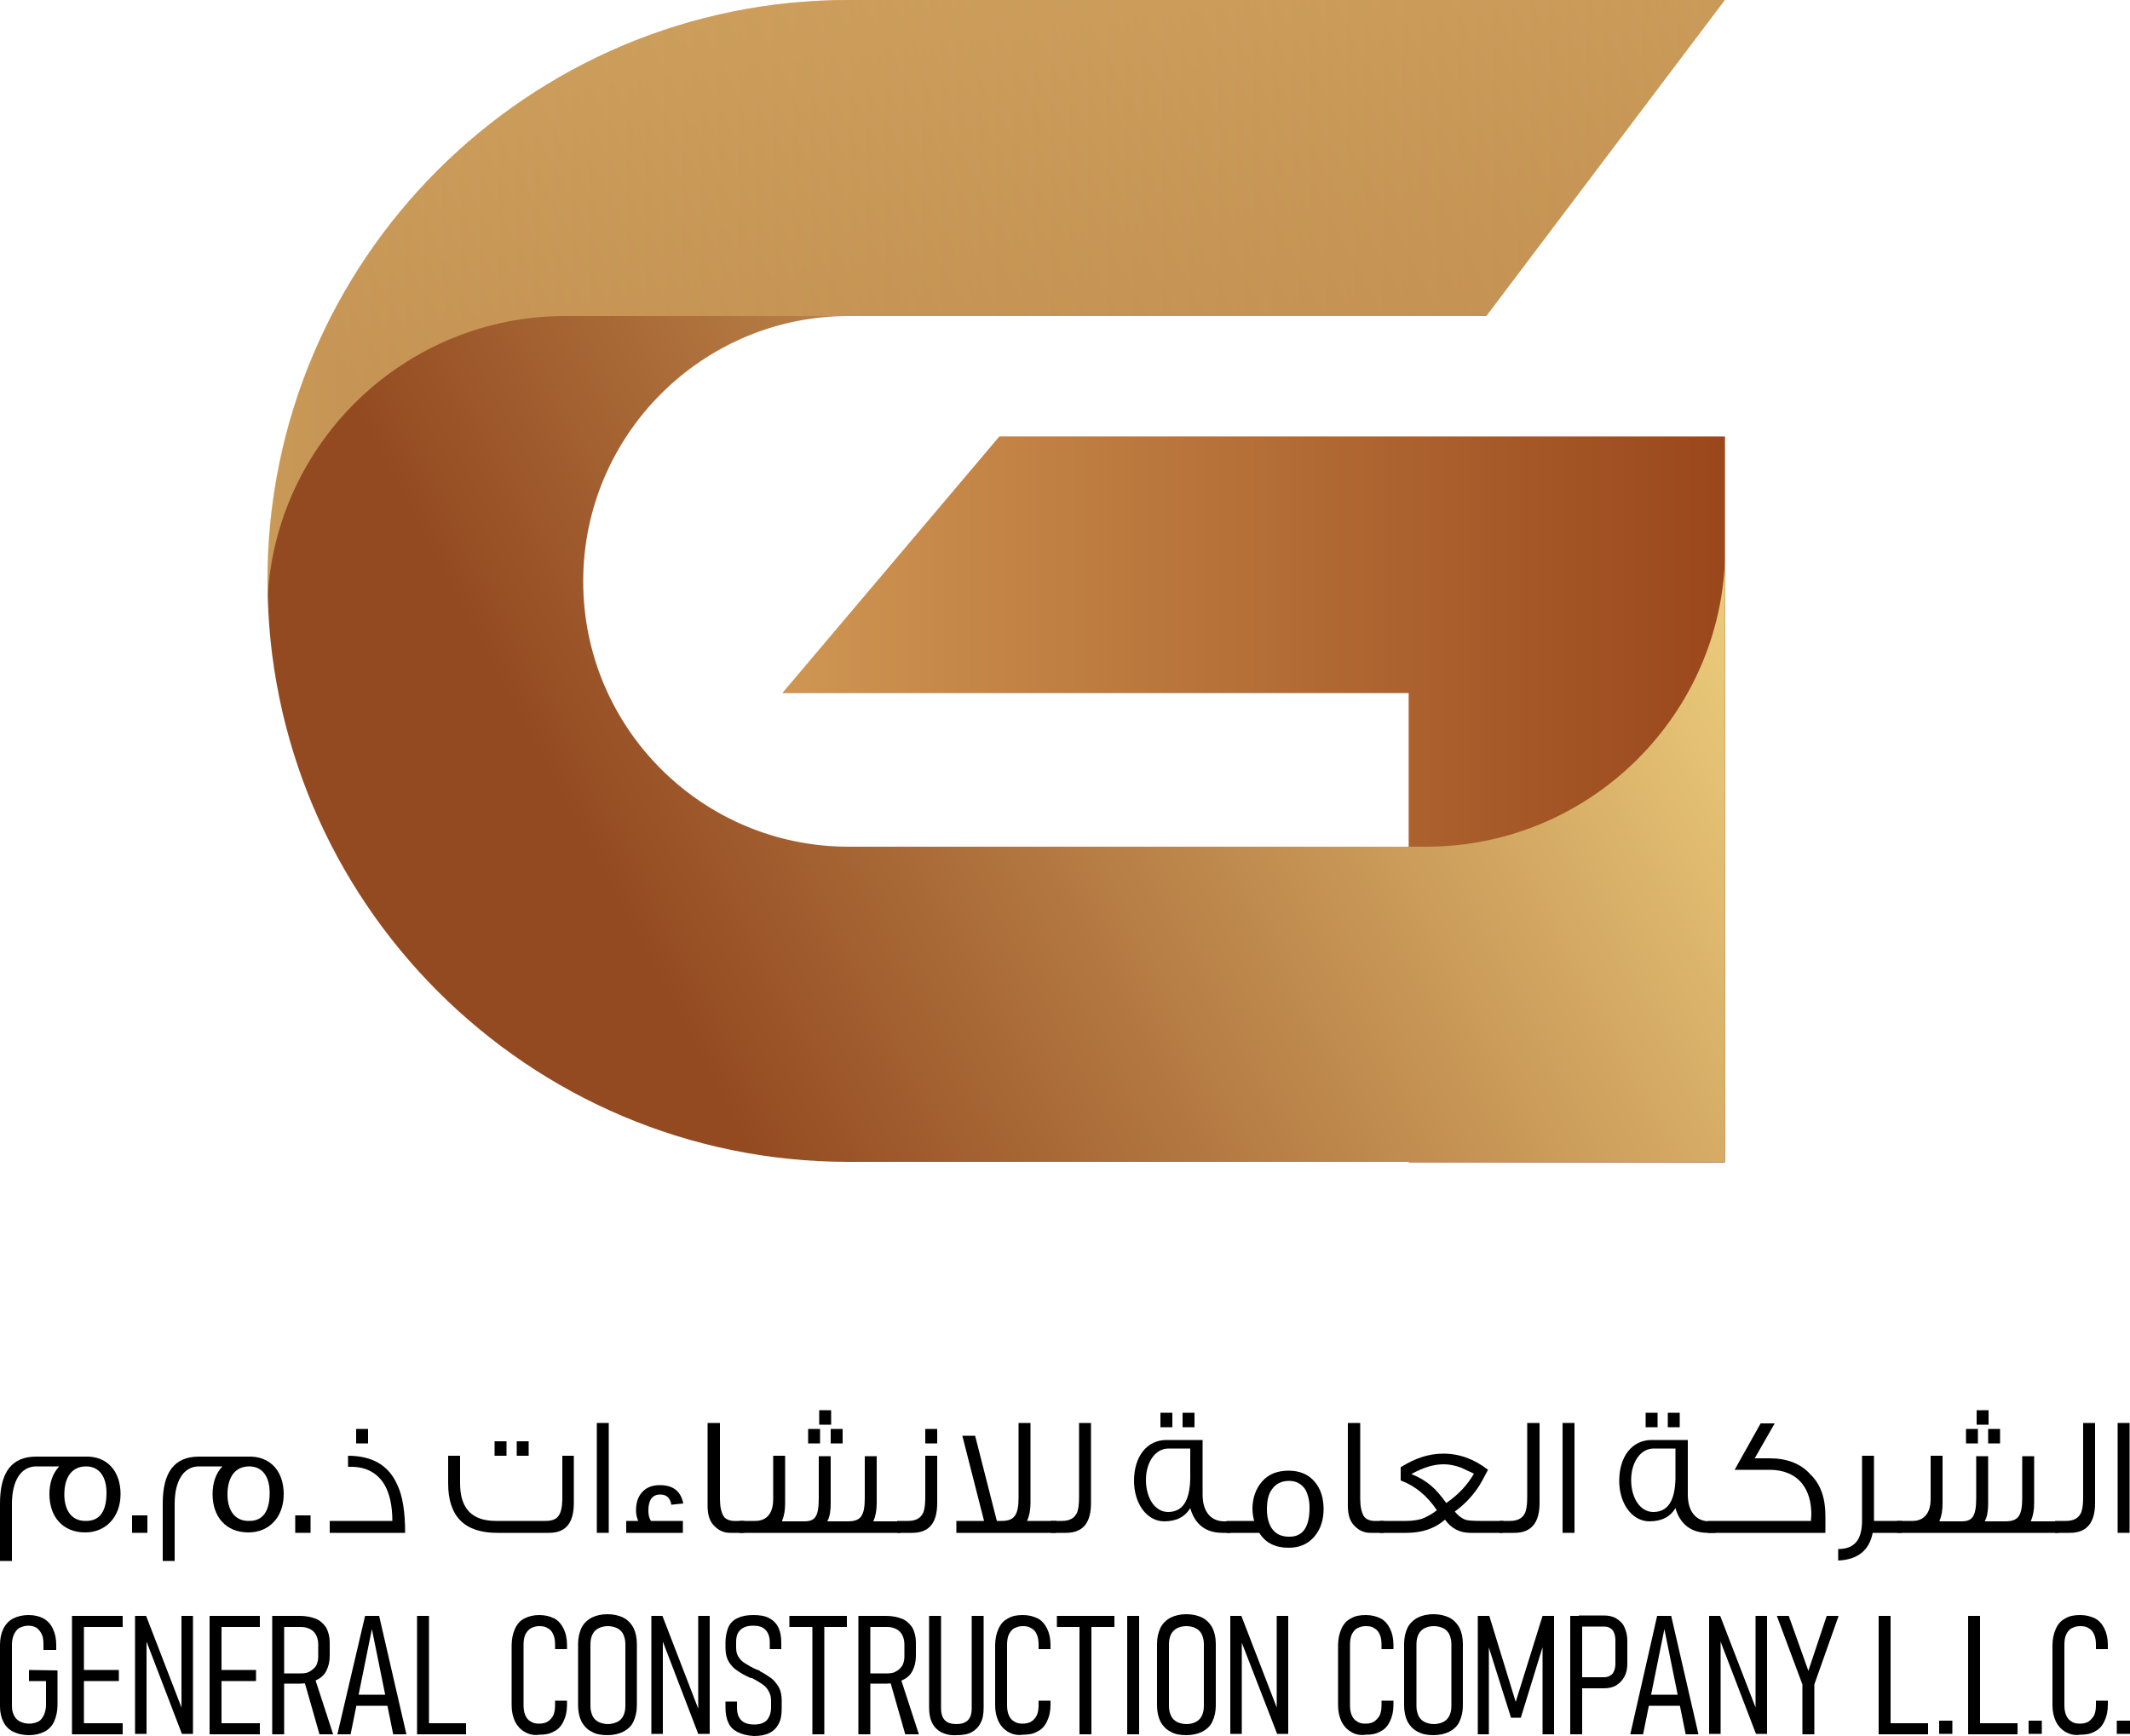 <svg xmlns="http://www.w3.org/2000/svg" xmlns:xlink="http://www.w3.org/1999/xlink" viewBox="0 0 500 407.5"><defs><style>      .st0 {        fill: none;      }      .st1 {        fill: url(#linear-gradient1);      }      .st2 {        fill: url(#linear-gradient2);        fill-opacity: 0;      }      .st3 {        clip-path: url(#clippath-17);      }      .st4 {        clip-path: url(#clippath-19);      }      .st5 {        clip-path: url(#clippath-11);      }      .st6 {        clip-path: url(#clippath-16);      }      .st7 {        clip-path: url(#clippath-18);      }      .st8 {        clip-path: url(#clippath-10);      }      .st9 {        clip-path: url(#clippath-15);      }      .st10 {        clip-path: url(#clippath-13);      }      .st11 {        clip-path: url(#clippath-14);      }      .st12 {        clip-path: url(#clippath-12);      }      .st13 {        clip-path: url(#clippath-50);      }      .st14 {        clip-path: url(#clippath-55);      }      .st15 {        clip-path: url(#clippath-52);      }      .st16 {        clip-path: url(#clippath-54);      }      .st17 {        clip-path: url(#clippath-56);      }      .st18 {        clip-path: url(#clippath-53);      }      .st19 {        clip-path: url(#clippath-51);      }      .st20 {        clip-path: url(#clippath-31);      }      .st21 {        clip-path: url(#clippath-32);      }      .st22 {        clip-path: url(#clippath-33);      }      .st23 {        clip-path: url(#clippath-34);      }      .st24 {        clip-path: url(#clippath-35);      }      .st25 {        clip-path: url(#clippath-39);      }      .st26 {        clip-path: url(#clippath-30);      }      .st27 {        clip-path: url(#clippath-36);      }      .st28 {        clip-path: url(#clippath-37);      }      .st29 {        clip-path: url(#clippath-38);      }      .st30 {        clip-path: url(#clippath-27);      }      .st31 {        clip-path: url(#clippath-29);      }      .st32 {        clip-path: url(#clippath-26);      }      .st33 {        clip-path: url(#clippath-28);      }      .st34 {        clip-path: url(#clippath-20);      }      .st35 {        clip-path: url(#clippath-21);      }      .st36 {        clip-path: url(#clippath-22);      }      .st37 {        clip-path: url(#clippath-23);      }      .st38 {        clip-path: url(#clippath-24);      }      .st39 {        clip-path: url(#clippath-25);      }      .st40 {        clip-path: url(#clippath-41);      }      .st41 {        clip-path: url(#clippath-42);      }      .st42 {        clip-path: url(#clippath-43);      }      .st43 {        clip-path: url(#clippath-44);      }      .st44 {        clip-path: url(#clippath-45);      }      .st45 {        clip-path: url(#clippath-49);      }      .st46 {        clip-path: url(#clippath-40);      }      .st47 {        clip-path: url(#clippath-46);      }      .st48 {        clip-path: url(#clippath-47);      }      .st49 {        clip-path: url(#clippath-48);      }      .st50 {        clip-path: url(#clippath-1);      }      .st51 {        clip-path: url(#clippath-3);      }      .st52 {        clip-path: url(#clippath-4);      }      .st53 {        clip-path: url(#clippath-2);      }      .st54 {        clip-path: url(#clippath-7);      }      .st55 {        clip-path: url(#clippath-6);      }      .st56 {        clip-path: url(#clippath-9);      }      .st57 {        clip-path: url(#clippath-8);      }      .st58 {        clip-path: url(#clippath-5);      }      .st59 {        fill: url(#linear-gradient);      }      .st59, .st60 {        isolation: isolate;        opacity: .5;      }      .st60 {        fill: url(#linear-gradient3);      }      .st61 {        clip-path: url(#clippath);      }      .st62 {        fill: #a14516;      }    </style><linearGradient id="linear-gradient" x1="183.7" y1="222.3" x2="404.9" y2="222.3" gradientTransform="translate(0 410) scale(1 -1)" gradientUnits="userSpaceOnUse"><stop offset="0" stop-color="#fee88f"></stop><stop offset="1" stop-color="#944a21"></stop><stop offset="1" stop-color="#944a21"></stop></linearGradient><linearGradient id="linear-gradient1" x1="429.15" y1="350.23" x2="144.33" y2="198.78" gradientTransform="translate(0 410) scale(1 -1)" gradientUnits="userSpaceOnUse"><stop offset="0" stop-color="#fee88f"></stop><stop offset="1" stop-color="#944a21"></stop><stop offset="1" stop-color="#944a21"></stop></linearGradient><linearGradient id="linear-gradient2" x1="429.16" y1="196.84" x2="144.43" y2="348.49" gradientTransform="translate(0 410) scale(1 -1)" gradientUnits="userSpaceOnUse"><stop offset="0" stop-color="#fee88f"></stop><stop offset="1" stop-color="#944a21"></stop><stop offset="1" stop-color="#944a21"></stop></linearGradient><linearGradient id="linear-gradient3" x1="62.7" y1="339.6" x2="404.9" y2="339.6" gradientTransform="translate(0 410) scale(1 -1)" gradientUnits="userSpaceOnUse"><stop offset="0" stop-color="#fee88f"></stop><stop offset="1" stop-color="#944a21"></stop></linearGradient><clipPath id="clippath"><rect class="st0" width="500" height="407.5"></rect></clipPath><clipPath id="clippath-1"><rect class="st0" width="500" height="407.5"></rect></clipPath><clipPath id="clippath-2"><rect class="st0" width="500" height="407.5"></rect></clipPath><clipPath id="clippath-3"><rect class="st0" width="500" height="407.5"></rect></clipPath><clipPath id="clippath-4"><rect class="st0" width="500" height="407.5"></rect></clipPath><clipPath id="clippath-5"><rect class="st0" width="500" height="407.5"></rect></clipPath><clipPath id="clippath-6"><rect class="st0" width="500" height="407.5"></rect></clipPath><clipPath id="clippath-7"><rect class="st0" width="500" height="407.5"></rect></clipPath><clipPath id="clippath-8"><rect class="st0" width="500" height="407.5"></rect></clipPath><clipPath id="clippath-9"><rect class="st0" width="500" height="407.5"></rect></clipPath><clipPath id="clippath-10"><rect class="st0" width="500" height="407.5"></rect></clipPath><clipPath id="clippath-11"><rect class="st0" width="500" height="407.5"></rect></clipPath><clipPath id="clippath-12"><rect class="st0" width="500" height="407.5"></rect></clipPath><clipPath id="clippath-13"><rect class="st0" width="500" height="407.5"></rect></clipPath><clipPath id="clippath-14"><rect class="st0" width="500" height="407.5"></rect></clipPath><clipPath id="clippath-15"><rect class="st0" width="500" height="407.5"></rect></clipPath><clipPath id="clippath-16"><rect class="st0" width="500" height="407.5"></rect></clipPath><clipPath id="clippath-17"><rect class="st0" width="500" height="407.5"></rect></clipPath><clipPath id="clippath-18"><rect class="st0" width="500" height="407.5"></rect></clipPath><clipPath id="clippath-19"><rect class="st0" width="500" height="407.5"></rect></clipPath><clipPath id="clippath-20"><rect class="st0" width="500" height="407.5"></rect></clipPath><clipPath id="clippath-21"><rect class="st0" width="500" height="407.5"></rect></clipPath><clipPath id="clippath-22"><rect class="st0" width="500" height="407.5"></rect></clipPath><clipPath id="clippath-23"><rect class="st0" width="500" height="407.5"></rect></clipPath><clipPath id="clippath-24"><rect class="st0" width="500" height="407.5"></rect></clipPath><clipPath id="clippath-25"><rect class="st0" width="500" height="407.5"></rect></clipPath><clipPath id="clippath-26"><rect class="st0" width="500" height="407.5"></rect></clipPath><clipPath id="clippath-27"><rect class="st0" width="500" height="407.5"></rect></clipPath><clipPath id="clippath-28"><rect class="st0" width="500" height="407.5"></rect></clipPath><clipPath id="clippath-29"><rect class="st0" width="500" height="407.5"></rect></clipPath><clipPath id="clippath-30"><rect class="st0" width="500" height="407.5"></rect></clipPath><clipPath id="clippath-31"><rect class="st0" width="500" height="407.5"></rect></clipPath><clipPath id="clippath-32"><rect class="st0" width="500" height="407.5"></rect></clipPath><clipPath id="clippath-33"><rect class="st0" width="500" height="407.5"></rect></clipPath><clipPath id="clippath-34"><rect class="st0" width="500" height="407.5"></rect></clipPath><clipPath id="clippath-35"><rect class="st0" width="500" height="407.5"></rect></clipPath><clipPath id="clippath-36"><rect class="st0" width="500" height="407.5"></rect></clipPath><clipPath id="clippath-37"><rect class="st0" width="500" height="407.5"></rect></clipPath><clipPath id="clippath-38"><rect class="st0" width="500" height="407.5"></rect></clipPath><clipPath id="clippath-39"><rect class="st0" width="500" height="407.5"></rect></clipPath><clipPath id="clippath-40"><rect class="st0" width="500" height="407.5"></rect></clipPath><clipPath id="clippath-41"><rect class="st0" width="500" height="407.5"></rect></clipPath><clipPath id="clippath-42"><rect class="st0" width="500" height="407.5"></rect></clipPath><clipPath id="clippath-43"><rect class="st0" width="500" height="407.5"></rect></clipPath><clipPath id="clippath-44"><rect class="st0" width="500" height="407.5"></rect></clipPath><clipPath id="clippath-45"><rect class="st0" width="500" height="407.5"></rect></clipPath><clipPath id="clippath-46"><rect class="st0" width="500" height="407.5"></rect></clipPath><clipPath id="clippath-47"><rect class="st0" width="500" height="407.5"></rect></clipPath><clipPath id="clippath-48"><rect class="st0" width="500" height="407.5"></rect></clipPath><clipPath id="clippath-49"><rect class="st0" width="500" height="407.5"></rect></clipPath><clipPath id="clippath-50"><rect class="st0" width="500" height="407.5"></rect></clipPath><clipPath id="clippath-51"><rect class="st0" width="500" height="407.5"></rect></clipPath><clipPath id="clippath-52"><rect class="st0" width="500" height="407.5"></rect></clipPath><clipPath id="clippath-53"><rect class="st0" width="500" height="407.5"></rect></clipPath><clipPath id="clippath-54"><rect class="st0" width="500" height="407.5"></rect></clipPath><clipPath id="clippath-55"><rect class="st0" width="500" height="407.5"></rect></clipPath><clipPath id="clippath-56"><rect class="st0" width="500" height="407.5"></rect></clipPath></defs><g id="enVh9R5u1OX1" shape-rendering="geometricPrecision" text-rendering="geometricPrecision"><g><polygon class="st62" points="404.9 102.5 404.9 272.9 330.7 272.9 330.7 162.7 183.7 162.7 234.6 102.5 404.9 102.5"></polygon><polygon id="enVh9R5u1OX61" class="st59" points="404.9 102.5 404.9 272.9 330.7 272.9 330.7 162.7 183.7 162.7 234.6 102.5 404.9 102.5"></polygon><path class="st1" d="M404.9,132v140.8h-205.7c-75.2,0-136.4-61.2-136.4-136.4C62.7,61.2,123.9,0,199.2,0h205.7l-56,74.2h-149.7c-34.3,0-62.3,27.9-62.3,62.3s27.9,62.3,62.3,62.3h135.8c37.4-.1,68.2-29.7,69.9-66.8Z"></path><path id="enVh9R5u1OX65" class="st2" d="M404.9,132v140.8h-205.7c-75.2,0-136.4-61.2-136.4-136.4C62.7,61.2,123.9,0,199.2,0h205.7l-56,74.2h-149.7c-34.3,0-62.3,27.9-62.3,62.3s27.9,62.3,62.3,62.3h135.8c37.4-.1,68.2-29.7,69.9-66.8Z"></path><path id="enVh9R5u1OX66" class="st60" d="M404.9,0l-56,74.2h-216.2c-37.5,0-68.2,29.6-69.9,66.6,0-1.4-.1-2.9-.1-4.4,0-75.2,61.2-136.4,136.5-136.4h205.7Z"></path><g><g class="st61"><path d="M28.3,350.8c0,5.3-3.4,9-8.3,9-5.3,0-8.4-3.7-8.4-9,0-2.7.8-4.9,2.3-6.5h-5.4c-3.6,0-5.7,3.4-5.7,8.8v13.4H0v-13.5c0-7.4,2.8-11,8.5-11h11.5c5.1-.2,8.3,3.4,8.3,8.8M25,350.5c0-3.8-1.7-6.2-4.8-6.2-3.3,0-5.1,2.5-5.1,6.6,0,3.8,1.8,6.2,4.9,6.2,3.3.1,5-2.1,5-6.6"></path></g><g class="st50"><rect x="31" y="355.8" width="3.6" height="4.1"></rect></g><g class="st53"><path d="M66.6,350.8c0,5.3-3.3,9-8.3,9-5.3,0-8.4-3.7-8.4-9,0-2.7.8-4.9,2.3-6.5h-5.5c-3.6,0-5.7,3.4-5.7,8.8v13.4h-2.8v-13.5c0-7.4,2.8-11,8.5-11h11.5c5.2-.2,8.4,3.4,8.4,8.8M63.3,350.5c0-3.8-1.7-6.2-4.8-6.2-3.3,0-5.1,2.5-5.1,6.6,0,3.8,1.8,6.2,4.9,6.2,3.3.1,5-2.1,5-6.6"></path></g><g class="st51"><rect x="69.3" y="355.8" width="3.6" height="4.1"></rect></g><g class="st52"><path d="M95.1,359.9h-17.7v-2.8h14.7c0-3.5-.6-6.4-1.9-8.6-1.6-2.6-4.1-4-7.4-4.1h-1.1v-2.6c5.6,0,9.5,2.2,11.5,6.7,1.3,2.6,1.9,6.4,1.9,11.4M86.4,338.9h-2.8v-3.4h2.8v3.4Z"></path></g><g class="st58"><path d="M134.7,341.8v11.1c0,4.7-1.9,7-5.8,7h-12.2c-7.7,0-11.5-3.9-11.5-11.6v-6.5h2.8v6.5c0,5.9,2.8,8.8,8.4,8.8h11.6c2.8,0,4-1.1,4-5.5v-9.8h2.7ZM118.9,341.8h-2.8v-3.4h2.8v3.4ZM124.1,341.8h-2.8v-3.4h2.8v3.4Z"></path></g><g class="st55"><rect x="140.1" y="334.1" width="2.8" height="25.8"></rect></g><g class="st54"><path d="M160.4,353l-2.8.3c-.3-1.6-1.1-2.4-2.6-2.4-1.9,0-2.8,1.3-2.8,3.8,0,1,.2,1.8.6,2.4h7.5v2.8h-13.3v-2.8h2.8c-.3-.8-.5-1.5-.5-2.4,0-1.8.4-3.1,1.3-4.2,1-1.2,2.4-1.8,4.3-1.8,3.1,0,4.9,1.4,5.5,4.3"></path></g><g class="st57"><path d="M174.5,359.9h-3.1c-1.4,0-2.6-.5-3.6-1.5-1.2-1.1-1.7-2.7-1.7-4.8v-19.5h2.9v17.8c0,1.8.3,3.1.8,4,.4.7,1.2,1.1,2.3,1.2h2.6v2.8h-.2Z"></path></g><g class="st56"><path d="M211.5,359.9h-37.9v-2.8h3.7c2.6,0,4.2-1.7,4.2-5.1v-10.2h2.8v11.1c0,1.6-.2,3-.7,4.1v.2h5.2c2.6,0,3.4-1.2,3.4-5.5v-9.8h2.8v11.1c0,1.7-.2,3.1-.8,4.2h4.8c3,0,4-1.2,4-5.5v-9.8h2.8v11.1c0,1.7-.3,3.1-.8,4.2h6.4v2.7h.1ZM192.5,338.9h-2.8v-3.4h2.8v3.4ZM195.1,334.5h-2.8v-3.4h2.8v3.4ZM197.8,338.9h-2.8v-3.4h2.8v3.4Z"></path></g><g class="st8"><path d="M220,341.8v11.1c0,4.7-1.9,7-5.9,7h-3.5v-2.8h2.6c1.7,0,2.8-.6,3.4-1.7.4-.7.6-2,.6-3.8v-9.8h2.8,0ZM220,338.9h-2.8v-3.4h2.8v3.4Z"></path></g><g class="st5"><path d="M247.9,359.9h-23.4v-2.8h6.5l-5.1-20h3l5.1,20h1.1c2.9,0,4-1.2,4-5.5v-17.5h2.8v18.8c0,1.7-.3,3.1-.8,4.2h6.9l-.1,2.8h0Z"></path></g><g class="st12"><path d="M256.1,334.1v18.8c0,4.7-1.9,7-5.9,7h-3.5v-2.8h2.6c1.7,0,2.8-.6,3.4-1.7.4-.7.6-2,.6-3.8v-17.5h2.8Z"></path></g><g class="st10"><path d="M288.9,359.9h-1.9c-4,0-6.5-2-7.6-5.8-1.2,2-3.2,3.1-6.1,3.1-4.1,0-7.1-4.2-7.1-9.5,0-5.7,3-9.6,7.6-9.6h8.5v12.8c0,4,1.9,6.3,5.1,6.3h1.5v2.7h0ZM279.4,347.1v-7h-5.1c-3.1,0-5.3,3.2-5.3,7.4s2.1,7.5,5.2,7.5c3.4,0,5.1-2.6,5.2-7.9M275.2,335.1h-2.8v-3.4h2.8v3.4ZM280.4,335.1h-2.8v-3.4h2.8v3.4Z"></path></g><g class="st11"><path d="M310.7,354.3c0,2.6-.7,4.7-2.1,6.4-1.5,1.8-3.5,2.7-6.1,2.7-3.1,0-5.4-1.1-6.9-3.5h-7.7v-2.8h6.5c-.2-.8-.4-1.8-.4-2.8,0-2.6.8-4.8,2.3-6.5s3.6-2.5,6.2-2.5,4.7.9,6.1,2.6c1.4,1.6,2.1,3.8,2.1,6.4M307.4,354c0-1.8-.4-3.2-1-4.3-.9-1.3-2.1-2-3.8-2-1.8,0-3.2.7-4.1,2.1-.8,1.1-1.1,2.7-1.1,4.6,0,1.8.4,3.3,1.1,4.4.9,1.3,2.2,2,4,2,3.3.1,4.9-2.2,4.9-6.8"></path></g><g class="st9"><path d="M324.8,359.9h-3.1c-1.4,0-2.6-.5-3.6-1.5-1.2-1.1-1.7-2.7-1.7-4.8v-19.5h2.9v17.8c0,1.8.3,3.1.8,4,.4.7,1.2,1.1,2.3,1.2h2.5l-.1,2.8h0Z"></path></g><g class="st6"><path d="M352.8,359.9h-7.7c-2.4,0-4.4-1-5.9-3.1-2.4,2.1-5.4,3.1-9,3.1h-6.3v-2.8h6.2c1.4,0,2.7-.2,3.7-.5,1-.4,2.2-1,3.5-2-2.2-3.3-5-5.7-8.5-7v-3.1c3.3-2.1,6.6-3.2,10-3.2,3.8,0,7.3,1.3,10.5,3.8-1,1.9-1.8,3.4-2.5,4.4-1.4,2-3.1,3.8-5.3,5.4.9,1.1,1.9,1.8,2.8,2,.4.1,1.5.2,3.2.2h5.4l-.1,2.8h0ZM346,346c-1.7-.8-2.8-1.3-3-1.4-1.4-.5-2.7-.8-4.1-.8-2.4,0-4.9.8-7.6,2.3,1.8.7,3.3,1.6,4.6,2.7,1.1.9,2.3,2.3,3.6,4.1,2.9-2,5-4.3,6.5-6.9"></path></g><g class="st3"><path d="M361.4,334.1v18.8c0,4.7-2,7-5.9,7h-3.5v-2.8h2.5c1.7,0,2.8-.6,3.4-1.7.4-.7.6-2,.6-3.8v-17.5h2.9Z"></path></g><g class="st7"><rect x="366.8" y="334.1" width="2.8" height="25.8"></rect></g><g class="st4"><path d="M402.7,359.9h-1.8c-3.9,0-6.5-2-7.6-5.8-1.2,2-3.2,3.1-6.1,3.1-4.1,0-7.1-4.2-7.1-9.5,0-5.7,3-9.6,7.6-9.6h8.5v12.8c0,4,1.9,6.3,5.1,6.3h1.5l-.1,2.7h0ZM393.3,347.1v-7h-5.1c-3.1,0-5.3,3.2-5.3,7.4s2.1,7.5,5.2,7.5c3.4,0,5.1-2.6,5.2-7.9M389.1,335.1h-2.8v-3.4h2.8v3.4ZM394.3,335.1h-2.8v-3.4h2.8v3.4Z"></path></g><g class="st34"><path d="M428.5,355.9v4h-27.6v-2.8h24.2c0-.5.1-1,.1-1.4,0-3.1-.7-5.5-2.2-7.4-1.7-2.1-4.3-3.2-7.6-3.2h-8.2c1.4-2.6,3.5-6.2,6.1-10.9h3.3l-4.7,8.2h3.5c4,0,7.3,1.2,9.6,3.8,2.4,2.3,3.5,5.6,3.5,9.7"></path></g><g class="st35"><path d="M446.5,359.9h-6.9c-.8,4.1-3.5,6.3-8.1,6.5v-2.7c3.7,0,5.6-2,5.6-6.7v-15.2h2.8v15.3h6.6v2.8h0Z"></path></g><g class="st36"><path d="M483.2,359.9h-37.9v-2.8h3.7c2.5,0,4.2-1.7,4.2-5.1v-10.2h2.8v11.1c0,1.6-.2,3-.7,4.1v.2h5.2c2.5,0,3.4-1.2,3.4-5.5v-9.8h2.8v11.1c0,1.7-.2,3.1-.8,4.2h4.8c3,0,4-1.2,4-5.5v-9.8h2.8v11.1c0,1.7-.3,3.1-.8,4.2h6.4l.1,2.7h0ZM464.3,338.9h-2.8v-3.4h2.8v3.4ZM466.8,334.5h-2.8v-3.4h2.8v3.4ZM469.5,338.9h-2.8v-3.4h2.8v3.4Z"></path></g><g class="st37"><path d="M491.8,334.1v18.8c0,4.7-2,7-5.9,7h-3.5v-2.8h2.6c1.7,0,2.8-.6,3.4-1.7.4-.7.6-2,.6-3.8v-17.5h2.8Z"></path></g><g class="st38"><rect x="497.1" y="334.1" width="2.8" height="25.8"></rect></g><g class="st39"><path d="M13.5,392.2v8.1c0,1.5-.3,2.8-.8,3.9s-1.3,1.9-2.3,2.4-2.2.8-3.6.8-2.7-.3-3.7-.8-1.8-1.3-2.3-2.3S0,402.1,0,400.7v-14.5c0-1.5.3-2.8.8-3.8s1.3-1.9,2.3-2.4c1-.5,2.2-.8,3.6-.8s2.6.3,3.5.8,1.7,1.3,2.2,2.4c.5,1,.8,2.3.8,3.7v1.3h-3v-1.4c0-.9-.1-1.7-.4-2.3s-.7-1.1-1.2-1.5c-.5-.3-1.2-.5-1.9-.5-.8,0-1.5.2-2.1.5s-1,.9-1.3,1.5-.5,1.5-.5,2.4v14.5c0,.9.2,1.6.5,2.2s.8,1.1,1.4,1.4,1.3.5,2.2.5c.8,0,1.5-.2,2.1-.5s1-.9,1.3-1.5c.3-.7.5-1.5.5-2.4v-5.6h-4v-2.6l6.7.1h0Z"></path></g><g class="st32"><path d="M16.9,379.4h2.8v27.8h-2.8v-27.8ZM18.8,379.4h10v2.6h-10v-2.6ZM18.8,392.1h9.1v2.6h-9.1v-2.6ZM18.8,404.6h10v2.6h-10v-2.6Z"></path></g><g class="st30"><polygon points="31.7 379.4 34.3 379.4 43.1 402.2 42.6 402.7 42.6 379.4 45.3 379.4 45.3 407.1 42.7 407.1 34 384.4 34.4 383.9 34.4 407.1 31.7 407.1 31.7 379.4"></polygon></g><g class="st33"><path d="M49.2,379.4h2.8v27.8h-2.8v-27.8ZM51,379.4h10v2.6h-10v-2.6ZM51,392.1h9.1v2.6h-9.1v-2.6ZM51,404.6h10v2.6h-10v-2.6Z"></path></g><g class="st31"><path d="M63.9,379.4h2.8v27.8h-2.8s0-27.8,0-27.8ZM65.6,392.9h5.1c.8,0,1.5-.1,2.1-.5s1.1-.8,1.4-1.3c.3-.6.5-1.3.5-2.1v-2.9c0-.9-.2-1.6-.5-2.2s-.8-1.1-1.4-1.4-1.3-.5-2.1-.5h-5.1v-2.6h4.9c1.4,0,2.7.3,3.7.7s1.8,1.2,2.4,2.1c.5,1,.8,2.1.8,3.4v3.2c0,1.4-.3,2.5-.8,3.5s-1.3,1.7-2.4,2.2c-1,.5-2.3.8-3.7.8h-4.9v-2.4h0ZM71.4,394.6l2.4-.9,4.4,13.5h-3.2s-3.6-12.6-3.6-12.6Z"></path></g><g class="st26"><path d="M85.7,379.4h3.3l6.4,27.8h-3.1l-5-24.7-5,24.7h-3.1s6.5-27.8,6.5-27.8ZM82.8,397.9h9.4v2.6h-9.4v-2.6Z"></path></g><g class="st20"><path d="M97.9,379.4h2.8v27.8h-2.8v-27.8ZM99.8,404.6h9.6v2.6h-9.6v-2.6Z"></path></g><g class="st21"><path d="M123.1,406.6c-1-.6-1.7-1.4-2.2-2.4-.5-1.1-.8-2.3-.8-3.8v-14.1c0-1.5.3-2.8.8-3.9s1.2-1.9,2.2-2.4,2.1-.8,3.5-.8,2.5.3,3.5.8,1.7,1.4,2.2,2.4.8,2.3.8,3.8v1h-2.8v-1c0-.9-.1-1.7-.4-2.4s-.7-1.2-1.3-1.5c-.6-.4-1.2-.5-2-.5s-1.4.2-2,.5c-.6.4-1,.9-1.3,1.5-.3.7-.4,1.5-.4,2.4v14.1c0,.9.1,1.7.4,2.4s.7,1.2,1.3,1.5c.6.4,1.2.5,2,.5s1.5-.2,2-.5c.6-.4,1-.9,1.3-1.5.3-.7.4-1.5.4-2.4v-1h2.8v1c0,1.5-.3,2.8-.8,3.8-.5,1.1-1.2,1.9-2.2,2.4-1,.6-2.1.8-3.5.8-1.3.2-2.5-.1-3.5-.7"></path></g><g class="st22"><path d="M138.9,406.6c-1-.5-1.8-1.3-2.4-2.4-.5-1-.8-2.3-.8-3.8v-14.4c0-1.5.3-2.7.8-3.8.5-1,1.3-1.8,2.4-2.4,1-.5,2.3-.8,3.7-.8s2.7.3,3.7.8,1.8,1.3,2.4,2.4c.5,1,.8,2.3.8,3.8v14.4c0,1.5-.3,2.7-.8,3.8s-1.3,1.8-2.4,2.4c-1,.5-2.3.8-3.7.8s-2.7-.2-3.7-.8M144.9,404.3c.6-.3,1.1-.8,1.4-1.4s.5-1.4.5-2.3v-14.6c0-.9-.2-1.6-.5-2.3-.3-.6-.8-1.1-1.4-1.4s-1.4-.5-2.2-.5c-.9,0-1.6.2-2.2.5s-1.1.8-1.4,1.4-.5,1.4-.5,2.3v14.6c0,.9.2,1.6.5,2.3.3.6.8,1.1,1.4,1.4s1.4.5,2.2.5,1.5-.2,2.2-.5"></path></g><g class="st23"><polygon points="152.9 379.4 155.5 379.4 164.3 402.2 163.9 402.7 163.9 379.4 166.6 379.4 166.6 407.1 163.9 407.1 155.2 384.4 155.6 383.9 155.6 407.1 152.9 407.1 152.9 379.4"></polygon></g><g class="st24"><path d="M173.2,406.7c-1-.5-1.8-1.2-2.2-2.2-.5-1-.7-2.2-.7-3.6v-1.4h2.7v1.4c0,1.3.3,2.3,1,3s1.7,1,3,1,2.3-.3,3-1c.6-.7,1-1.7,1-3v-1.6c0-.9-.2-1.6-.6-2.3s-.9-1.2-1.5-1.6-1.4-.9-2.4-1.4h-.2l-.3-.1c-1.3-.6-2.3-1.2-3-1.7-.8-.5-1.4-1.2-1.9-2s-.8-1.9-.8-3.2v-1.4c0-1.4.3-2.6.7-3.6.5-1,1.2-1.7,2.2-2.1,1-.5,2.2-.7,3.7-.7,1.4,0,2.7.2,3.6.7,1,.5,1.7,1.2,2.2,2.2s.7,2.2.7,3.6v1.5h-2.7v-1.5c0-1.3-.3-2.3-1-3-.6-.7-1.6-1-2.9-1s-2.3.3-3,1c-.7.6-1,1.6-1,2.8v1.4c0,.9.2,1.6.6,2.2s.9,1.1,1.6,1.5c.6.4,1.5.9,2.6,1.4.1,0,.2.1.3.1s.2.1.3.1.1,0,.1.1c0,0,.1,0,.1.1,1,.5,1.9,1.1,2.6,1.6s1.3,1.3,1.8,2.1c.5.9.7,2,.7,3.2v1.8c0,1.5-.2,2.7-.7,3.6-.5,1-1.2,1.7-2.2,2.2s-2.2.7-3.7.7c-1.5-.1-2.7-.4-3.7-.9"></path></g><g class="st27"><path d="M185.3,379.4h13.5v2.6h-13.5v-2.6ZM190.7,381.7h2.8v25.5h-2.8v-25.5Z"></path></g><g class="st28"><path d="M201.5,379.4h2.8v27.8h-2.8v-27.8ZM203.2,392.9h5.1c.8,0,1.5-.1,2.1-.5.6-.3,1-.8,1.4-1.3.3-.6.5-1.3.5-2.1v-2.9c0-.9-.2-1.6-.5-2.2s-.8-1.1-1.4-1.4-1.3-.5-2.1-.5h-5.1v-2.6h4.9c1.4,0,2.7.3,3.7.7s1.8,1.2,2.4,2.1c.5,1,.8,2.1.8,3.4v3.2c0,1.4-.3,2.5-.8,3.5s-1.3,1.7-2.4,2.2c-1,.5-2.3.8-3.7.8h-4.9v-2.4h0ZM208.9,394.6l2.4-.9,4.4,13.5h-3.2l-3.6-12.6h0Z"></path></g><g class="st29"><path d="M220.9,406.7c-.9-.5-1.6-1.2-2.1-2.2s-.7-2.2-.7-3.6v-21.5h2.8v21.7c0,1.2.3,2.2.9,2.8s1.5.9,2.7.9,2.1-.3,2.7-.9.9-1.5.9-2.8v-21.7h2.8v21.5c0,1.5-.2,2.7-.7,3.6-.5,1-1.2,1.7-2.1,2.2s-2.1.7-3.5.7c-1.5.1-2.7-.2-3.7-.7"></path></g><g class="st25"><path d="M236.6,406.6c-1-.6-1.7-1.4-2.2-2.4-.5-1.1-.8-2.3-.8-3.8v-14.1c0-1.5.3-2.8.8-3.9s1.2-1.9,2.2-2.4c1-.6,2.1-.8,3.5-.8s2.5.3,3.5.8,1.7,1.4,2.2,2.4.8,2.3.8,3.8v1h-2.8v-1c0-.9-.1-1.7-.4-2.4s-.7-1.2-1.3-1.5c-.6-.4-1.2-.5-2-.5s-1.4.2-2,.5-1,.9-1.3,1.5c-.3.7-.4,1.5-.4,2.4v14.1c0,.9.1,1.7.4,2.4s.7,1.2,1.3,1.5c.6.4,1.2.5,2,.5s1.5-.2,2-.5c.6-.4,1-.9,1.3-1.5.3-.7.4-1.5.4-2.4v-1h2.8v1c0,1.5-.3,2.8-.8,3.8-.5,1.1-1.2,1.9-2.2,2.4-1,.6-2.1.8-3.5.8-1.3.2-2.5-.1-3.5-.7"></path></g><g class="st46"><path d="M248.1,379.4h13.5v2.6h-13.5v-2.6h0ZM253.4,381.7h2.8v25.5h-2.8v-25.5Z"></path></g><g class="st40"><rect x="264.6" y="379.4" width="2.8" height="27.8"></rect></g><g class="st41"><path d="M274.8,406.6c-1-.5-1.8-1.3-2.4-2.4-.5-1-.8-2.3-.8-3.8v-14.4c0-1.5.3-2.7.8-3.8.5-1,1.3-1.8,2.4-2.4,1-.5,2.3-.8,3.7-.8s2.7.3,3.7.8,1.8,1.3,2.4,2.4c.5,1,.8,2.3.8,3.8v14.4c0,1.5-.3,2.7-.8,3.8s-1.3,1.8-2.4,2.4c-1,.5-2.3.8-3.7.8s-2.7-.2-3.7-.8M280.7,404.3c.6-.3,1.1-.8,1.4-1.4s.5-1.4.5-2.3v-14.6c0-.9-.2-1.6-.5-2.3-.3-.6-.8-1.1-1.4-1.4s-1.4-.5-2.2-.5c-.9,0-1.6.2-2.2.5s-1.1.8-1.4,1.4-.5,1.4-.5,2.3v14.6c0,.9.2,1.6.5,2.3.3.6.8,1.1,1.4,1.4s1.4.5,2.2.5c.9,0,1.6-.2,2.2-.5"></path></g><g class="st42"><polygon points="288.8 379.4 291.4 379.4 300.2 402.2 299.7 402.7 299.7 379.4 302.4 379.4 302.4 407.1 299.8 407.1 291 384.4 291.5 383.9 291.5 407.1 288.8 407.1 288.8 379.4"></polygon></g><g class="st43"><path d="M317.1,406.6c-1-.6-1.7-1.4-2.2-2.4-.5-1.1-.8-2.3-.8-3.8v-14.1c0-1.5.3-2.8.8-3.9s1.2-1.9,2.2-2.4c1-.6,2.1-.8,3.5-.8s2.5.3,3.5.8,1.7,1.4,2.2,2.4.8,2.3.8,3.8v1h-2.8v-1c0-.9-.1-1.7-.4-2.4s-.7-1.2-1.3-1.5c-.5-.4-1.2-.5-2-.5s-1.4.2-2,.5-1,.9-1.3,1.5c-.3.7-.4,1.5-.4,2.4v14.1c0,.9.1,1.7.4,2.4s.7,1.2,1.3,1.5c.5.4,1.2.5,2,.5s1.5-.2,2-.5c.5-.4,1-.9,1.3-1.5.3-.7.4-1.5.4-2.4v-1h2.8v1c0,1.5-.3,2.8-.8,3.8-.5,1.1-1.2,1.9-2.2,2.4-1,.6-2.1.8-3.5.8-1.4.2-2.6-.1-3.5-.7"></path></g><g class="st44"><path d="M332.8,406.6c-1-.5-1.8-1.3-2.4-2.4-.5-1-.8-2.3-.8-3.8v-14.4c0-1.5.3-2.7.8-3.8.5-1,1.3-1.8,2.4-2.4,1-.5,2.3-.8,3.7-.8s2.7.3,3.7.8,1.8,1.3,2.4,2.4c.5,1,.8,2.3.8,3.8v14.4c0,1.5-.3,2.7-.8,3.8s-1.3,1.8-2.4,2.4c-1,.5-2.3.8-3.7.8s-2.6-.2-3.7-.8M338.8,404.3c.6-.3,1.1-.8,1.4-1.4s.5-1.4.5-2.3v-14.6c0-.9-.2-1.6-.5-2.3-.3-.6-.8-1.1-1.4-1.4s-1.4-.5-2.2-.5c-.9,0-1.6.2-2.2.5s-1.1.8-1.4,1.4-.5,1.4-.5,2.3v14.6c0,.9.2,1.6.5,2.3.3.6.8,1.1,1.4,1.4s1.4.5,2.2.5,1.6-.2,2.2-.5"></path></g><g class="st47"><polygon points="362.1 379.4 364.8 379.4 364.8 407.2 362.1 407.2 362.1 384.9 362.3 386.1 357 403.3 354.7 403.3 349.4 386.5 349.5 384.9 349.5 407.2 346.9 407.2 346.9 379.4 349.6 379.4 355.8 399.6 362.1 379.4"></polygon></g><g class="st48"><path d="M368.6,379.4h2.8v27.8h-2.8v-27.8ZM370.6,393.8h5.9c.6,0,1-.1,1.5-.4s.7-.6.9-1.1.3-1,.3-1.7v-5.4c0-.7-.1-1.3-.3-1.8s-.5-.9-.9-1.1c-.4-.3-.9-.4-1.5-.4h-5.9v-2.6h5.8c1.2,0,2.2.2,3,.7s1.5,1.1,1.9,2,.7,1.9.7,3.2v5.4c0,1.2-.2,2.2-.7,3.1s-1.1,1.5-1.9,2-1.8.7-3,.7h-5.8v-2.6h0Z"></path></g><g class="st49"><path d="M389,379.4h3.3l6.4,27.8h-3l-5-24.7-5,24.7h-3l6.3-27.8h0ZM386.2,397.9h9.4v2.6h-9.4v-2.6Z"></path></g><g class="st45"><polygon points="401.2 379.4 403.8 379.4 412.6 402.2 412.1 402.7 412.1 379.4 414.8 379.4 414.8 407.1 412.2 407.1 403.5 384.4 403.9 383.9 403.9 407.1 401.2 407.1 401.2 379.4"></polygon></g><g class="st13"><polygon points="425.9 395.5 425.9 407.2 423.1 407.2 423.1 395.5 417.1 379.4 419.9 379.4 424.5 392.3 428.8 379.4 431.6 379.4 425.9 395.5"></polygon></g><g class="st19"><path d="M441,379.4h2.8v27.8h-2.8v-27.8ZM443,404.6h9.6v2.6h-9.6v-2.6Z"></path></g><g class="st15"><rect x="455.2" y="404" width="3.1" height="3.1"></rect></g><g class="st18"><path d="M462,379.4h2.8v27.8h-2.8v-27.8ZM464,404.6h9.6v2.6h-9.6v-2.6Z"></path></g><g class="st16"><rect x="476.2" y="404" width="3.1" height="3.1"></rect></g><g class="st14"><path d="M484.8,406.6c-1-.6-1.7-1.4-2.2-2.4-.5-1.1-.8-2.3-.8-3.8v-14.1c0-1.5.3-2.8.8-3.9s1.2-1.9,2.2-2.4c1-.6,2.1-.8,3.5-.8s2.5.3,3.5.8,1.7,1.4,2.2,2.4.8,2.3.8,3.8v1h-2.8v-1c0-.9-.1-1.7-.4-2.4s-.7-1.2-1.3-1.5c-.5-.4-1.2-.5-2-.5s-1.4.2-2,.5-1,.9-1.3,1.5c-.3.7-.4,1.5-.4,2.4v14.1c0,.9.1,1.7.4,2.4s.7,1.2,1.3,1.5c.5.4,1.2.5,2,.5s1.5-.2,2-.5c.5-.4,1-.9,1.3-1.5.3-.7.4-1.5.4-2.4v-1h2.8v1c0,1.5-.3,2.8-.8,3.8-.5,1.1-1.2,1.9-2.2,2.4-1,.6-2.1.8-3.5.8-1.3.2-2.5-.1-3.5-.7"></path></g><g class="st17"><rect x="496.9" y="404" width="3.1" height="3.1"></rect></g></g></g></g></svg>